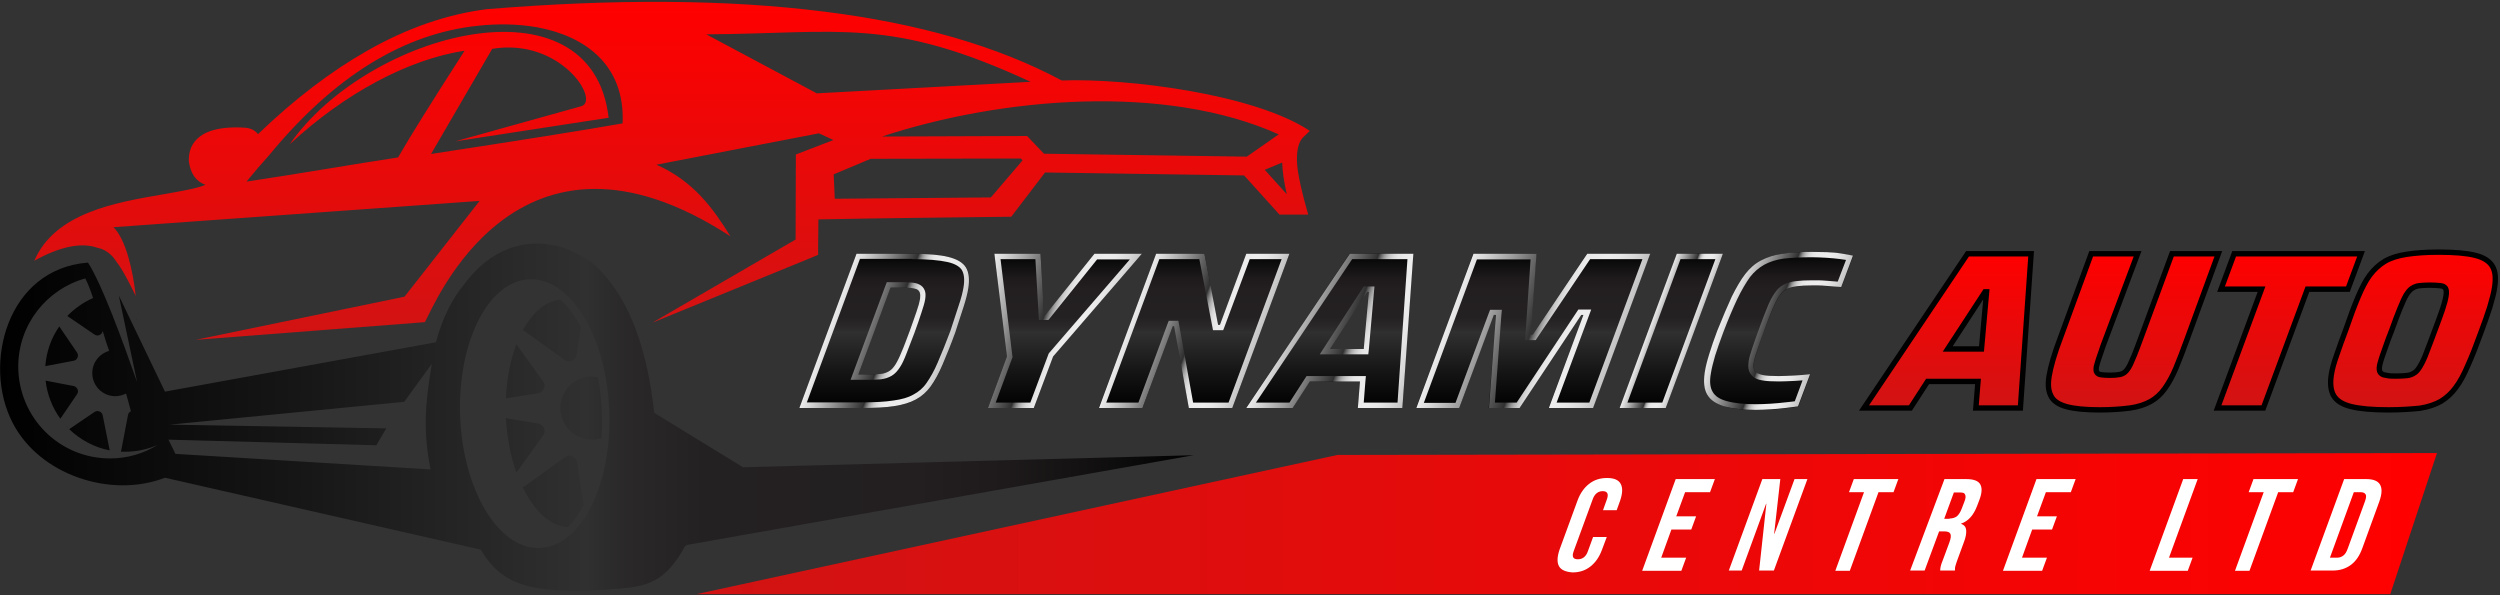 <?xml version="1.0" encoding="UTF-8"?> <!-- Generator: Adobe Illustrator 24.1.2, SVG Export Plug-In . SVG Version: 6.00 Build 0) --> <svg xmlns="http://www.w3.org/2000/svg" xmlns:xlink="http://www.w3.org/1999/xlink" version="1.1" id="Layer_1" x="0px" y="0px" viewBox="0 0 932 222" style="enable-background:new 0 0 932 222;" xml:space="preserve"><rect x="0" y="0" width="932" height="222" fill="#333333" stroke="none"/> <style type="text/css"> .st0{fill-rule:evenodd;clip-rule:evenodd;fill:url(#SVGID_1_);} .st1{fill-rule:evenodd;clip-rule:evenodd;fill:url(#SVGID_2_);} .st2{fill-rule:evenodd;clip-rule:evenodd;fill:url(#SVGID_3_);} .st3{fill:url(#SVGID_4_);} .st4{fill:url(#SVGID_5_);} .st5{fill:url(#SVGID_6_);} .st6{fill:url(#SVGID_7_);} .st7{fill:url(#SVGID_8_);} .st8{fill:url(#SVGID_9_);} .st9{fill:url(#SVGID_10_);} .st10{fill:url(#SVGID_11_);} .st11{fill:url(#SVGID_12_);} .st12{fill:url(#SVGID_13_);} .st13{fill:url(#SVGID_14_);} .st14{fill:url(#SVGID_15_);} .st15{fill:url(#SVGID_16_);} .st16{fill:url(#SVGID_17_);} .st17{fill:url(#SVGID_18_);stroke:#000000;stroke-width:2;stroke-miterlimit:10;} .st18{fill:url(#SVGID_19_);stroke:#000000;stroke-width:2;stroke-miterlimit:10;} .st19{fill:url(#SVGID_20_);stroke:#000000;stroke-width:2;stroke-miterlimit:10;} .st20{fill:url(#SVGID_21_);stroke:#000000;stroke-width:2;stroke-miterlimit:10;} .st21{fill:#FFFFFF;} </style> <g> <linearGradient id="SVGID_1_" gradientUnits="userSpaceOnUse" x1="5.031964e-02" y1="155.452" x2="444.924" y2="155.452"> <stop offset="0" style="stop-color:#000000"></stop> <stop offset="0.247" style="stop-color:#161616"></stop> <stop offset="0.491" style="stop-color:#303030"></stop> <stop offset="0.526" style="stop-color:#2A2828"></stop> <stop offset="0.59" style="stop-color:#242122"></stop> <stop offset="0.767" style="stop-color:#231F20"></stop> <stop offset="0.843" style="stop-color:#1E1A1B"></stop> <stop offset="0.937" style="stop-color:#0E0D0D"></stop> <stop offset="1" style="stop-color:#000000"></stop> </linearGradient> <path class="st0" d="M227,150.4L227,150.4L227,150.4L227,150.4L227,150.4L227,150.4L227,150.4c-0.1-0.9-0.1-1.6-0.2-2.4v0l0,0v0 l0,0l0,0v0 M227.2,154.2L227.2,154.2c0-0.4,0-0.8,0-1.2 M227.2,155.6L227.2,155.6L227.2,155.6 M16.9,136.5 c0.4-5.5,2.2-10.5,5.2-14.8l6.6,9.7c0.4,0.6,0.5,1.3,0.2,1.9c-0.3,0.7-0.8,1.1-1.5,1.2L16.9,136.5z M22.5,156.1 c-3-4.1-4.9-9-5.5-14.2l10.4,2c0.7,0.1,1.2,0.6,1.5,1.2c0.3,0.7,0.2,1.3-0.2,1.9L22.5,156.1z M22.9,156.6c-0.1-0.1-0.2-0.2-0.3-0.4 C22.7,156.4,22.8,156.5,22.9,156.6z M23.4,157.2c-0.1-0.1-0.2-0.3-0.3-0.4C23.2,157,23.3,157.1,23.4,157.2z M23.8,157.8 c-0.1-0.1-0.2-0.2-0.3-0.4C23.6,157.5,23.7,157.7,23.8,157.8z M24.3,158.4c-0.1-0.1-0.2-0.3-0.4-0.4 C24.1,158.1,24.2,158.2,24.3,158.4z M25.8,159.9c-0.5-0.5-0.9-1-1.4-1.5C24.8,158.9,25.3,159.4,25.8,159.9z M40.9,167.9 c-5.8-1.1-11-4-15.1-7.9l9.4-6.4c0.6-0.4,1.3-0.5,1.9-0.2c0.7,0.3,1.1,0.8,1.2,1.5L40.9,167.9z M41,170.9c6.5,0,12.5-1.8,17.7-5 c-3.7,1.6-7.7,2.5-12,2.5c-0.5,0-1,0-1.6,0l0,0l2.6-13.6c0.1-0.7,0.5-1.2,1.1-1.5l-1-3.7l-0.8-2.9c-1.2,0.6-2.6,1-4,1 c-4.7,0-8.6-3.8-8.6-8.6c0-4,2.7-7.3,6.3-8.3c-0.8-2.1-1.6-4.7-2.4-7.4l0,0c-0.1,0.7-0.6,1.2-1.2,1.5c-0.7,0.3-1.3,0.2-1.9-0.2 l-10.1-6.9c2.7-2.8,6-5.1,9.6-6.7c-0.9-2.7-1.8-5.2-2.9-7.3c-14.4,4-25,17.2-25,32.9C6.9,155.7,22.1,170.9,41,170.9z M188.6,148.5 c0.3-6.8,1.5-13.9,3.9-20.2l10,13.9c0.6,0.8,0.7,1.8,0.3,2.7c-0.4,0.9-1.1,1.5-2.1,1.7L188.6,148.5z M192.5,176.2 c-2.3-6.5-3.5-13.6-3.9-20.3l12.1,2c1,0.2,1.7,0.8,2.1,1.7c0.4,0.9,0.3,1.9-0.3,2.7L192.5,176.2z M217.6,188.2 c-1.6,3.1-3.6,6-5.9,8.3c-6.8-0.3-12.1-6.4-15.2-11.8c-0.6-1-1.1-2.1-1.7-3.1c0.3-0.1,0.6-0.2,0.9-0.4l15-10.8 c0.8-0.6,1.8-0.7,2.7-0.3c0.9,0.4,1.5,1.1,1.7,2.1L217.6,188.2z M222.9,140.6c0.9,4.5,1.3,9.2,1.5,13.7c0.1,3,0,6.1-0.2,9.1 c-1.1,0.3-2.3,0.5-3.5,0.5c-6.5,0-11.8-5.3-11.8-11.8c0-6.5,5.3-11.8,11.8-11.8C221.4,140.4,222.2,140.5,222.9,140.6z M226.8,147.9 L226.8,147.9L226.8,147.9c-2.4-24.7-14.6-43.8-28.8-43.8c-15.4,0-27.2,22.4-26.5,50.1c0.8,27.7,13.8,50.1,29.2,50.1 c15.1,0,26.8-21.7,26.5-48.8v0v0v0 M227,150.4L227,150.4 M227.1,153L227.1,153c0-0.4,0-0.8-0.1-1.3v0v0l0,0c0-0.4,0-0.8-0.1-1.2v0 l0,0 M227.1,153L227.1,153L227.1,153 M227.2,154.2L227.2,154.2L227.2,154.2L227.2,154.2L227.2,154.2L227.2,154.2L227.2,154.2 L227.2,154.2l0,0.1c0,0.4,0,0.8,0,1.2v0v0v0v0 M227.2,155.6L227.2,155.6L227.2,155.6 M227.2,155.6L227.2,155.6L227.2,155.6 M208.9,111.7c3.1,2.8,5.7,6.5,7.7,10.4l-1.7,10.3c-0.2,1-0.8,1.7-1.7,2.1c-0.9,0.4-1.9,0.3-2.7-0.3l-15-10.8 c-0.2-0.1-0.4-0.3-0.6-0.3c2.7-4.9,6.9-10,12.5-11.1C208,111.8,208.5,111.8,208.9,111.7z M50.8,118.5c0,0.5,0,0.9-0.1,1.3 C50.7,119.4,50.8,118.9,50.8,118.5z M51.1,142.4l-6.8-32.2l17.2,35.8l101-18.4c2.4-9,6.1-16.3,10.7-21.8c1.7-2.3,3.5-4.3,5.4-6.1 c5.6-5.2,12.1-8.2,18.9-8.8c6.8-0.6,13.8,1.1,20.4,5.2c1,0.6,2,1.3,3,2c12.4,10.8,20.1,29.4,23,55.8l33.1,20.3l168-4.5l-188.6,33.4 c-1.1,0.2-1.5,1.4-1.9,2.1c-7.8,13.2-14.8,13.7-28.7,14.6c-29,1.8-38.8-2.1-46.6-14.9L61.5,178.1c-20.1,7.8-46.8-1-56.8-20.5 c-11.3-21.8-2.1-57.4,28.1-59.7C38,105.9,45.8,127.3,51.1,142.4z M62.8,163.9l2.6,5.3l95.1,5.8c-2.6-13.5-2.3-23.2,0.5-39.4 l-10.3,14.2l-87.4,8.5l80.7,1.4l-3.7,6.3L62.8,163.9z"></path> <linearGradient id="SVGID_2_" gradientUnits="userSpaceOnUse" x1="259.631" y1="195.17" x2="908.484" y2="195.17"> <stop offset="0" style="stop-color:#D11313"></stop> <stop offset="1" style="stop-color:#FF0000"></stop> </linearGradient> <polygon class="st1" points="908.5,168.9 498.6,169.6 259.6,221.5 891.1,221.5 "></polygon> <linearGradient id="SVGID_3_" gradientUnits="userSpaceOnUse" x1="250.485" y1="126.638" x2="250.485" y2="0.655"> <stop offset="0" style="stop-color:#D11313"></stop> <stop offset="1" style="stop-color:#FF0000"></stop> </linearGradient> <path class="st2" d="M324.6,59.2l56-0.1l0.6,0.7l-11.8,13.8l-58.2,0.5l-0.4-9.1L324.6,59.2z M471.5,63.3l6.5-2.7 c0.1,3.4,0.7,7.3,1.7,11.8L471.5,63.3z M328.8,50.9c44.4-14.6,105.5-19.9,147.9-0.8l-11.9,8.3l-75.6-1.1l-6.3-6.6L328.8,50.9z M200.4,10.2c17.8,3.3,32.7,14.1,31.7,35.8c-14.2,2.5-38,6.3-71.4,11.4l22.8-39.2c25.6-4.2,40.3,19.4,33.2,21.4l-47,13.1l57.2-8.8 c-6.2-54-89.7-32.1-118.9,9.9c20.7-19.2,44.4-31.7,65.2-34.9c-12.9,20.1-20.5,32.3-24.8,39.8c-17.9,2.7-33.8,5.6-56.5,9 c2.7-3.3,5.5-6.6,8.4-9.8c0,0,0,0,0,0c24.1-29.3,50.1-45.4,77.9-48.3C185.6,8.8,193.2,8.9,200.4,10.2L200.4,10.2z M304.5,34.8 l-41.2-22c49.9-0.3,68.5-6.6,120.9,17.7L304.5,34.8z M244.7,61.4l60.6-11.7l5.4,2.5l-14,5.4l-0.1,31.7l-53.4,31l59.2-24.2L305,95 l0-2.8l0.1-10.4c24.4-0.5,47.5-0.7,71.9-1l12.6-16.5l74.2,1.1L477,80l10.7,0c-2.1-7.3-4.1-15.4-4.2-20c-0.1-4.3,0.7-7.2,2.3-8.8 l2.5-2.4c-20.5-13.7-67.8-19.7-92.5-18.8C372.1,17.3,342.5,8.7,307,4.3c-35.7-4.5-77.5-4.8-125.3-0.9l-0.1,0 c-14.9,1.9-29.7,7-44.5,15.4c-13.6,7.7-27.3,18.1-40.9,31.2l0,0c-1.2-1.5-2.9-2.3-5.1-2.4h0l0,0h0c-1-0.1-2.1-0.1-3.1-0.1 c-5.3,0-9.4,0.9-12.3,2.6c-3.3,2-5.1,4.9-5.3,8.8c0,0.3,0,0.6,0,0.8v0.1l0,0.3c0.6,4.6,2.7,7.6,6.2,8.8c-3.3,1.4-9.3,2.4-16.1,3.6 c-17.5,3-40.1,6.9-47.7,24.7c9.4-5.2,17.4-7,23.6-4.8c2.1,0.4,4.1,1.6,5.8,3.5c0.4,0.6,0.9,1.2,1.3,1.8c0.7,0.9,1.3,1.8,1.9,2.8 c1.7,2.8,3.4,6.1,5.2,9.9c-1-9.5-3.7-21.2-8.3-25.7l136.5-9.8l-28,35.7l-77.9,16.1l85.5-6.6c3.2-5.5,34.2-83.9,113.9-32 C265.9,77.7,258.4,67.4,244.7,61.4z"></path> <g> <g> <linearGradient id="SVGID_4_" gradientUnits="userSpaceOnUse" x1="329.712" y1="152.107" x2="329.712" y2="94.585"> <stop offset="0" style="stop-color:#000000"></stop> <stop offset="0.246" style="stop-color:#161616"></stop> <stop offset="0.491" style="stop-color:#303030"></stop> <stop offset="0.526" style="stop-color:#2A2828"></stop> <stop offset="0.59" style="stop-color:#242122"></stop> <stop offset="0.767" style="stop-color:#231F20"></stop> <stop offset="0.843" style="stop-color:#1E1A1B"></stop> <stop offset="0.937" style="stop-color:#0E0D0D"></stop> <stop offset="1" style="stop-color:#000000"></stop> </linearGradient> <path class="st3" d="M298,152.1l21.3-57.5h20.6c6,0,10.6,0.4,13.8,1.2c3.2,0.8,5.4,2.1,6.5,3.9c1.1,1.8,1.4,4.4,0.9,7.7 c-0.3,2-0.9,4.4-1.8,7.1c-0.9,2.8-1.9,5.9-3.1,9.5c-1.7,4.6-3.3,8.6-4.7,11.9c-1.4,3.3-2.9,6-4.4,8.1c-1.5,2.1-3.4,3.8-5.5,4.9 c-2.2,1.2-4.9,2-8.1,2.5c-3.2,0.5-7.3,0.7-12.2,0.7H298z M320,139.6h3.6c1.8,0,3.4-0.1,4.6-0.2c1.2-0.1,2.3-0.5,3.2-1 c0.9-0.5,1.7-1.4,2.4-2.5c0.7-1.1,1.5-2.7,2.3-4.7c0.8-2,1.8-4.6,3-7.7c1.1-3,2-5.5,2.6-7.4c0.7-2,1.1-3.5,1.3-4.7 c0.1-0.9,0.1-1.7-0.1-2.3c-0.2-0.6-0.6-1-1.2-1.3c-0.6-0.3-1.4-0.5-2.4-0.5c-1-0.1-2.2-0.1-3.7-0.1h-3.6L320,139.6z"></path> <linearGradient id="SVGID_5_" gradientUnits="userSpaceOnUse" x1="396.975" y1="152.107" x2="396.975" y2="94.585"> <stop offset="0" style="stop-color:#000000"></stop> <stop offset="0.246" style="stop-color:#161616"></stop> <stop offset="0.491" style="stop-color:#303030"></stop> <stop offset="0.526" style="stop-color:#2A2828"></stop> <stop offset="0.59" style="stop-color:#242122"></stop> <stop offset="0.767" style="stop-color:#231F20"></stop> <stop offset="0.843" style="stop-color:#1E1A1B"></stop> <stop offset="0.937" style="stop-color:#0E0D0D"></stop> <stop offset="1" style="stop-color:#000000"></stop> </linearGradient> <path class="st4" d="M368.3,152.1l7.1-19.2l-4.7-38.3h17.2l1.3,22.7h0.6L408,94.6h17.7l-33.1,38.3l-7.2,19.2H368.3z"></path> <linearGradient id="SVGID_6_" gradientUnits="userSpaceOnUse" x1="445.175" y1="152.107" x2="445.175" y2="94.585"> <stop offset="0" style="stop-color:#000000"></stop> <stop offset="0.246" style="stop-color:#161616"></stop> <stop offset="0.491" style="stop-color:#303030"></stop> <stop offset="0.526" style="stop-color:#2A2828"></stop> <stop offset="0.59" style="stop-color:#242122"></stop> <stop offset="0.767" style="stop-color:#231F20"></stop> <stop offset="0.843" style="stop-color:#1E1A1B"></stop> <stop offset="0.937" style="stop-color:#0E0D0D"></stop> <stop offset="1" style="stop-color:#000000"></stop> </linearGradient> <path class="st5" d="M409.6,152.1L431,94.6h18l5.1,26.5h0.7l9.8-26.5h16.1l-21.3,57.5h-16.2l-5.5-30.5h-0.5l-11.3,30.5H409.6z"></path> <linearGradient id="SVGID_7_" gradientUnits="userSpaceOnUse" x1="495.673" y1="152.107" x2="495.673" y2="94.585"> <stop offset="0" style="stop-color:#000000"></stop> <stop offset="0.246" style="stop-color:#161616"></stop> <stop offset="0.491" style="stop-color:#303030"></stop> <stop offset="0.526" style="stop-color:#2A2828"></stop> <stop offset="0.59" style="stop-color:#242122"></stop> <stop offset="0.767" style="stop-color:#231F20"></stop> <stop offset="0.843" style="stop-color:#1E1A1B"></stop> <stop offset="0.937" style="stop-color:#0E0D0D"></stop> <stop offset="1" style="stop-color:#000000"></stop> </linearGradient> <path class="st6" d="M464.5,152.1l38.6-57.5h23.7l-4,57.5h-16.6l0.8-9.9h-18.8l-6.4,9.9H464.5z M495.7,130.1h12.6l1.9-21.3h-0.7 L495.7,130.1z"></path> <linearGradient id="SVGID_8_" gradientUnits="userSpaceOnUse" x1="571.548" y1="152.107" x2="571.548" y2="94.585"> <stop offset="0" style="stop-color:#000000"></stop> <stop offset="0.246" style="stop-color:#161616"></stop> <stop offset="0.491" style="stop-color:#303030"></stop> <stop offset="0.526" style="stop-color:#2A2828"></stop> <stop offset="0.59" style="stop-color:#242122"></stop> <stop offset="0.767" style="stop-color:#231F20"></stop> <stop offset="0.843" style="stop-color:#1E1A1B"></stop> <stop offset="0.937" style="stop-color:#0E0D0D"></stop> <stop offset="1" style="stop-color:#000000"></stop> </linearGradient> <path class="st7" d="M527.9,152.1l21.3-57.5h23.5l-2.1,30.2h0.7l20.3-30.2h23.5l-21.3,57.5h-16.5l12.9-34.7h-0.8l-23,34.7H555 l2.6-34.7h-0.8L544,152.1H527.9z"></path> <linearGradient id="SVGID_9_" gradientUnits="userSpaceOnUse" x1="623.051" y1="152.107" x2="623.051" y2="94.585"> <stop offset="0" style="stop-color:#000000"></stop> <stop offset="0.246" style="stop-color:#161616"></stop> <stop offset="0.491" style="stop-color:#303030"></stop> <stop offset="0.526" style="stop-color:#2A2828"></stop> <stop offset="0.59" style="stop-color:#242122"></stop> <stop offset="0.767" style="stop-color:#231F20"></stop> <stop offset="0.843" style="stop-color:#1E1A1B"></stop> <stop offset="0.937" style="stop-color:#0E0D0D"></stop> <stop offset="1" style="stop-color:#000000"></stop> </linearGradient> <path class="st8" d="M603.8,152.1l21.3-57.5h17.2L621,152.1H603.8z"></path> <linearGradient id="SVGID_10_" gradientUnits="userSpaceOnUse" x1="663.136" y1="152.776" x2="663.136" y2="93.915"> <stop offset="0" style="stop-color:#000000"></stop> <stop offset="0.246" style="stop-color:#161616"></stop> <stop offset="0.491" style="stop-color:#303030"></stop> <stop offset="0.526" style="stop-color:#2A2828"></stop> <stop offset="0.59" style="stop-color:#242122"></stop> <stop offset="0.767" style="stop-color:#231F20"></stop> <stop offset="0.843" style="stop-color:#1E1A1B"></stop> <stop offset="0.937" style="stop-color:#0E0D0D"></stop> <stop offset="1" style="stop-color:#000000"></stop> </linearGradient> <path class="st9" d="M654.6,152.8c-4.8,0-8.7-0.4-11.7-1.3c-3-0.8-5.1-2.3-6.3-4.3c-1.2-2-1.6-4.7-1-8.2c0.3-2.1,0.9-4.4,1.7-7 c0.8-2.6,1.8-5.5,3-8.7c2-5,3.8-9.3,5.4-12.7c1.6-3.5,3.3-6.3,5-8.4c1.7-2.2,3.6-3.9,5.9-5.1c2.3-1.2,4.9-2.1,8-2.5 c3.1-0.4,6.7-0.7,11-0.7c1.8,0,3.6,0.1,5.5,0.2c1.9,0.1,3.7,0.3,5.4,0.5c1.7,0.3,3.2,0.5,4.4,0.8l-4.4,11.7 c-2-0.2-3.8-0.3-5.2-0.4c-1.4-0.1-2.5-0.2-3.4-0.2c-0.9,0-1.7,0-2.3,0c-2.2,0-4.1,0.1-5.6,0.3c-1.5,0.2-2.8,0.5-3.9,1.1 c-1.1,0.6-2,1.4-2.8,2.6c-0.8,1.2-1.6,2.8-2.5,4.9c-0.9,2.1-1.9,4.8-3.1,8c-1,2.7-1.8,5.1-2.5,7.1c-0.7,2-1.1,3.5-1.3,4.5 c-0.2,1.5-0.1,2.6,0.4,3.4c0.5,0.8,1.5,1.3,2.9,1.5c1.4,0.3,3.4,0.4,5.9,0.4c1.7,0,3.6-0.1,5.8-0.2c2.2-0.1,4.2-0.3,6-0.5 l-4.5,12c-1.3,0.2-2.9,0.4-4.7,0.6c-1.8,0.2-3.7,0.4-5.6,0.5C658.2,152.7,656.4,152.8,654.6,152.8z"></path> </g> <g> <linearGradient id="SVGID_11_" gradientUnits="userSpaceOnUse" x1="310.356" y1="118.215" x2="352.697" y2="133.626"> <stop offset="0" style="stop-color:#EDEDED"></stop> <stop offset="7.419716e-02" style="stop-color:#D7D7D7"></stop> <stop offset="0.229" style="stop-color:#9E9E9E"></stop> <stop offset="0.45" style="stop-color:#424242"></stop> <stop offset="0.491" style="stop-color:#303030"></stop> <stop offset="0.502" style="stop-color:#525252"></stop> <stop offset="0.516" style="stop-color:#767676"></stop> <stop offset="0.531" style="stop-color:#979797"></stop> <stop offset="0.548" style="stop-color:#B2B2B2"></stop> <stop offset="0.568" style="stop-color:#C8C8C8"></stop> <stop offset="0.591" style="stop-color:#D9D9D9"></stop> <stop offset="0.619" style="stop-color:#E5E5E5"></stop> <stop offset="0.658" style="stop-color:#EBEBEB"></stop> <stop offset="0.767" style="stop-color:#EDEDED"></stop> <stop offset="0.835" style="stop-color:#E8E8E8"></stop> <stop offset="0.918" style="stop-color:#D9D9D9"></stop> <stop offset="1" style="stop-color:#C3C3C3"></stop> </linearGradient> <path class="st10" d="M339.9,96.6c5.8,0,10.3,0.4,13.4,1.1c2.7,0.6,4.5,1.7,5.3,3c0.8,1.4,1.1,3.5,0.6,6.4 c-0.3,1.9-0.9,4.2-1.8,6.8c-0.9,2.7-1.9,5.9-3.1,9.5c-1.7,4.5-3.3,8.5-4.7,11.7c-1.3,3.1-2.8,5.7-4.2,7.7c-1.3,1.9-3,3.3-4.9,4.3 c-1.9,1.1-4.4,1.8-7.4,2.2c-3.1,0.5-7.1,0.7-11.9,0.7h-20.4l19.8-53.5H339.9 M317.1,141.6h2.9h3.6c1.9,0,3.5-0.1,4.8-0.2 c1.5-0.2,2.8-0.6,4-1.3c1.2-0.7,2.2-1.8,3.1-3.2c0.8-1.2,1.6-2.9,2.4-5c0.8-2,1.8-4.6,3-7.8c1.1-3.1,2-5.5,2.6-7.5 c0.7-2.1,1.2-3.7,1.4-5c0.2-1.3,0.2-2.3-0.1-3.2c-0.4-1.1-1.1-1.9-2.2-2.4c-0.8-0.4-1.8-0.6-3.1-0.7c-1-0.1-2.3-0.1-3.9-0.1h-3.6 h-1.4l-0.5,1.3l-12,32.4L317.1,141.6 M339.9,94.6h-20.6L298,152.1h23.2c4.9,0,9-0.2,12.2-0.7c3.2-0.5,5.9-1.3,8.1-2.5 c2.2-1.2,4-2.8,5.5-4.9c1.5-2.1,3-4.8,4.4-8.1c1.4-3.3,3-7.2,4.7-11.9c1.2-3.6,2.2-6.7,3.1-9.5c0.9-2.8,1.5-5.1,1.8-7.1 c0.5-3.3,0.2-5.9-0.9-7.7c-1.1-1.8-3.3-3.1-6.5-3.9C350.5,95,345.9,94.6,339.9,94.6L339.9,94.6z M320,139.6l12-32.4h3.6 c1.5,0,2.8,0,3.7,0.1c1,0.1,1.8,0.3,2.4,0.5c0.6,0.3,1,0.7,1.2,1.3c0.2,0.6,0.2,1.3,0.1,2.3c-0.2,1.2-0.6,2.7-1.3,4.7 c-0.7,2-1.5,4.4-2.6,7.4c-1.2,3.1-2.1,5.7-3,7.7c-0.8,2-1.6,3.6-2.3,4.7c-0.7,1.1-1.5,2-2.4,2.5c-0.9,0.5-1.9,0.9-3.2,1 c-1.2,0.1-2.8,0.2-4.6,0.2H320L320,139.6z"></path> <linearGradient id="SVGID_12_" gradientUnits="userSpaceOnUse" x1="364.516" y1="111.532" x2="413.095" y2="129.213"> <stop offset="0" style="stop-color:#EDEDED"></stop> <stop offset="7.419716e-02" style="stop-color:#D7D7D7"></stop> <stop offset="0.229" style="stop-color:#9E9E9E"></stop> <stop offset="0.45" style="stop-color:#424242"></stop> <stop offset="0.491" style="stop-color:#303030"></stop> <stop offset="0.502" style="stop-color:#525252"></stop> <stop offset="0.516" style="stop-color:#767676"></stop> <stop offset="0.531" style="stop-color:#979797"></stop> <stop offset="0.548" style="stop-color:#B2B2B2"></stop> <stop offset="0.568" style="stop-color:#C8C8C8"></stop> <stop offset="0.591" style="stop-color:#D9D9D9"></stop> <stop offset="0.619" style="stop-color:#E5E5E5"></stop> <stop offset="0.658" style="stop-color:#EBEBEB"></stop> <stop offset="0.767" style="stop-color:#EDEDED"></stop> <stop offset="0.835" style="stop-color:#E8E8E8"></stop> <stop offset="0.918" style="stop-color:#D9D9D9"></stop> <stop offset="1" style="stop-color:#C3C3C3"></stop> </linearGradient> <path class="st11" d="M421.3,96.6l-30.2,35l-0.2,0.3l-0.1,0.3l-6.7,17.9h-12.9l6.1-16.5l0.2-0.5l-0.1-0.5l-4.4-36H386l1.2,20.8 l0.1,1.9h1.9h0.6h1l0.6-0.7l17.6-21.9H421.3 M425.7,94.6H408l-18.2,22.7h-0.6l-1.3-22.7h-17.2l4.7,38.3l-7.1,19.2h17.1l7.2-19.2 L425.7,94.6L425.7,94.6z"></path> <linearGradient id="SVGID_13_" gradientUnits="userSpaceOnUse" x1="423.038" y1="115.289" x2="467.312" y2="131.404"> <stop offset="0" style="stop-color:#EDEDED"></stop> <stop offset="7.419716e-02" style="stop-color:#D7D7D7"></stop> <stop offset="0.229" style="stop-color:#9E9E9E"></stop> <stop offset="0.45" style="stop-color:#424242"></stop> <stop offset="0.491" style="stop-color:#303030"></stop> <stop offset="0.502" style="stop-color:#525252"></stop> <stop offset="0.516" style="stop-color:#767676"></stop> <stop offset="0.531" style="stop-color:#979797"></stop> <stop offset="0.548" style="stop-color:#B2B2B2"></stop> <stop offset="0.568" style="stop-color:#C8C8C8"></stop> <stop offset="0.591" style="stop-color:#D9D9D9"></stop> <stop offset="0.619" style="stop-color:#E5E5E5"></stop> <stop offset="0.658" style="stop-color:#EBEBEB"></stop> <stop offset="0.767" style="stop-color:#EDEDED"></stop> <stop offset="0.835" style="stop-color:#E8E8E8"></stop> <stop offset="0.918" style="stop-color:#D9D9D9"></stop> <stop offset="1" style="stop-color:#C3C3C3"></stop> </linearGradient> <path class="st12" d="M477.8,96.6L458,150.1h-13.2l-5.2-28.9l-0.3-1.6h-1.7h-0.5h-1.4l-0.5,1.3l-10.8,29.2h-12l19.8-53.5h14.9 l4.8,24.9l0.3,1.6h1.7h0.7h1.4l0.5-1.3l9.4-25.2H477.8 M480.7,94.6h-16.1l-9.8,26.5h-0.7l-5.1-26.5h-18l-21.3,57.5h16.2 l11.3-30.5h0.5l5.5,30.5h16.2L480.7,94.6L480.7,94.6z"></path> <linearGradient id="SVGID_14_" gradientUnits="userSpaceOnUse" x1="477.375" y1="116.686" x2="528.908" y2="135.442"> <stop offset="0" style="stop-color:#EDEDED"></stop> <stop offset="7.419716e-02" style="stop-color:#D7D7D7"></stop> <stop offset="0.229" style="stop-color:#9E9E9E"></stop> <stop offset="0.45" style="stop-color:#424242"></stop> <stop offset="0.491" style="stop-color:#303030"></stop> <stop offset="0.502" style="stop-color:#525252"></stop> <stop offset="0.516" style="stop-color:#767676"></stop> <stop offset="0.531" style="stop-color:#979797"></stop> <stop offset="0.548" style="stop-color:#B2B2B2"></stop> <stop offset="0.568" style="stop-color:#C8C8C8"></stop> <stop offset="0.591" style="stop-color:#D9D9D9"></stop> <stop offset="0.619" style="stop-color:#E5E5E5"></stop> <stop offset="0.658" style="stop-color:#EBEBEB"></stop> <stop offset="0.767" style="stop-color:#EDEDED"></stop> <stop offset="0.835" style="stop-color:#E8E8E8"></stop> <stop offset="0.918" style="stop-color:#D9D9D9"></stop> <stop offset="1" style="stop-color:#C3C3C3"></stop> </linearGradient> <path class="st13" d="M524.7,96.6l-3.7,53.5h-12.6l0.6-7.7l0.2-2.2H507h-18.8h-1.1l-0.6,0.9l-5.8,9h-12.5l35.9-53.5H524.7 M492,132.1h3.7h12.6h1.8l0.2-1.8l1.9-21.3l0.2-2.2h-2.2h-0.7h-1.1l-0.6,0.9L494,129L492,132.1 M526.9,94.6h-23.7l-38.6,57.5 h17.3l6.4-9.9H507l-0.8,9.9h16.6L526.9,94.6L526.9,94.6z M510.3,108.8l-1.9,21.3h-12.6l13.9-21.3H510.3L510.3,108.8z"></path> <linearGradient id="SVGID_15_" gradientUnits="userSpaceOnUse" x1="542.286" y1="112.696" x2="600.809" y2="133.996"> <stop offset="0" style="stop-color:#EDEDED"></stop> <stop offset="7.419716e-02" style="stop-color:#D7D7D7"></stop> <stop offset="0.229" style="stop-color:#9E9E9E"></stop> <stop offset="0.45" style="stop-color:#424242"></stop> <stop offset="0.491" style="stop-color:#303030"></stop> <stop offset="0.502" style="stop-color:#525252"></stop> <stop offset="0.516" style="stop-color:#767676"></stop> <stop offset="0.531" style="stop-color:#979797"></stop> <stop offset="0.548" style="stop-color:#B2B2B2"></stop> <stop offset="0.568" style="stop-color:#C8C8C8"></stop> <stop offset="0.591" style="stop-color:#D9D9D9"></stop> <stop offset="0.619" style="stop-color:#E5E5E5"></stop> <stop offset="0.658" style="stop-color:#EBEBEB"></stop> <stop offset="0.767" style="stop-color:#EDEDED"></stop> <stop offset="0.835" style="stop-color:#E8E8E8"></stop> <stop offset="0.918" style="stop-color:#D9D9D9"></stop> <stop offset="1" style="stop-color:#C3C3C3"></stop> </linearGradient> <path class="st14" d="M612.3,96.6l-19.8,53.5h-12.2l11.9-32l1-2.7h-2.9h-0.8h-1.1l-0.6,0.9l-22.4,33.8h-8.1l2.4-32.5l0.2-2.1 h-2.2h-0.8h-1.4l-0.5,1.3l-12.4,33.4h-11.8l19.8-53.5h20l-1.9,28l-0.1,2.1h2.1h0.7h1.1l0.6-0.9l19.7-29.3H612.3 M615.2,94.6 h-23.5l-20.3,30.2h-0.7l2.1-30.2h-23.5l-21.3,57.5H544l12.9-34.7h0.8l-2.6,34.7h11.4l23-34.7h0.8l-12.9,34.7h16.5L615.2,94.6 L615.2,94.6z"></path> <linearGradient id="SVGID_16_" gradientUnits="userSpaceOnUse" x1="615.274" y1="120.515" x2="630.829" y2="126.177"> <stop offset="0" style="stop-color:#EDEDED"></stop> <stop offset="7.419716e-02" style="stop-color:#D7D7D7"></stop> <stop offset="0.229" style="stop-color:#9E9E9E"></stop> <stop offset="0.45" style="stop-color:#424242"></stop> <stop offset="0.491" style="stop-color:#303030"></stop> <stop offset="0.502" style="stop-color:#525252"></stop> <stop offset="0.516" style="stop-color:#767676"></stop> <stop offset="0.531" style="stop-color:#979797"></stop> <stop offset="0.548" style="stop-color:#B2B2B2"></stop> <stop offset="0.568" style="stop-color:#C8C8C8"></stop> <stop offset="0.591" style="stop-color:#D9D9D9"></stop> <stop offset="0.619" style="stop-color:#E5E5E5"></stop> <stop offset="0.658" style="stop-color:#EBEBEB"></stop> <stop offset="0.767" style="stop-color:#EDEDED"></stop> <stop offset="0.835" style="stop-color:#E8E8E8"></stop> <stop offset="0.918" style="stop-color:#D9D9D9"></stop> <stop offset="1" style="stop-color:#C3C3C3"></stop> </linearGradient> <path class="st15" d="M639.5,96.6l-19.8,53.5h-13l19.8-53.5H639.5 M642.3,94.6h-17.2l-21.3,57.5H621L642.3,94.6L642.3,94.6z"></path> <linearGradient id="SVGID_17_" gradientUnits="userSpaceOnUse" x1="643.357" y1="114.92" x2="679.193" y2="127.963"> <stop offset="0" style="stop-color:#EDEDED"></stop> <stop offset="7.419716e-02" style="stop-color:#D7D7D7"></stop> <stop offset="0.229" style="stop-color:#9E9E9E"></stop> <stop offset="0.45" style="stop-color:#424242"></stop> <stop offset="0.491" style="stop-color:#303030"></stop> <stop offset="0.502" style="stop-color:#525252"></stop> <stop offset="0.516" style="stop-color:#767676"></stop> <stop offset="0.531" style="stop-color:#979797"></stop> <stop offset="0.548" style="stop-color:#B2B2B2"></stop> <stop offset="0.568" style="stop-color:#C8C8C8"></stop> <stop offset="0.591" style="stop-color:#D9D9D9"></stop> <stop offset="0.619" style="stop-color:#E5E5E5"></stop> <stop offset="0.658" style="stop-color:#EBEBEB"></stop> <stop offset="0.767" style="stop-color:#EDEDED"></stop> <stop offset="0.835" style="stop-color:#E8E8E8"></stop> <stop offset="0.918" style="stop-color:#D9D9D9"></stop> <stop offset="1" style="stop-color:#C3C3C3"></stop> </linearGradient> <path class="st16" d="M675.5,95.9c1.7,0,3.5,0.1,5.4,0.2c1.9,0.1,3.6,0.3,5.3,0.5c0.7,0.1,1.4,0.2,2,0.3l-3.1,8.1 c-1.4-0.1-2.6-0.2-3.7-0.3c-1.4-0.1-2.6-0.2-3.5-0.2c-1,0-1.7,0-2.4,0c-2.3,0-4.3,0.1-5.9,0.3c-1.8,0.2-3.3,0.6-4.6,1.3 c-1.4,0.7-2.5,1.8-3.5,3.3c-0.9,1.3-1.8,3-2.7,5.3c-0.9,2.1-1.9,4.8-3.1,8.1c-1,2.7-1.8,5.1-2.5,7.1c-0.7,2.1-1.2,3.7-1.3,4.8 c-0.3,2.1-0.1,3.6,0.8,4.8c0.8,1.2,2.3,2,4.2,2.3c1.6,0.3,3.6,0.4,6.3,0.4c1.7,0,3.7-0.1,5.9-0.2c1-0.1,2-0.1,2.9-0.2l-2.9,7.8 c-1,0.1-2.2,0.3-3.5,0.4c-1.8,0.2-3.7,0.4-5.5,0.5c-1.9,0.1-3.7,0.2-5.4,0.2c-4.6,0-8.3-0.4-11.1-1.2c-2.5-0.7-4.2-1.8-5.1-3.4 c-1-1.6-1.2-3.9-0.7-6.8c0.3-2,0.9-4.2,1.6-6.7c0.8-2.5,1.8-5.4,3-8.6c1.9-5,3.7-9.2,5.3-12.6c1.6-3.3,3.2-6,4.7-8.1 c1.5-1.9,3.3-3.5,5.3-4.6c2-1.1,4.5-1.9,7.3-2.3C667.8,96.1,671.4,95.9,675.5,95.9 M675.5,93.9c-4.3,0-8,0.2-11,0.7 c-3.1,0.4-5.7,1.3-8,2.5c-2.3,1.2-4.2,2.9-5.9,5.1c-1.7,2.2-3.3,5-5,8.4c-1.6,3.5-3.4,7.7-5.4,12.7c-1.2,3.2-2.2,6.1-3,8.7 c-0.8,2.6-1.4,4.9-1.7,7c-0.5,3.5-0.2,6.2,1,8.2c1.2,2,3.3,3.4,6.3,4.3c3,0.8,6.9,1.3,11.7,1.3c1.8,0,3.6-0.1,5.5-0.2 c1.9-0.1,3.8-0.3,5.6-0.5c1.8-0.2,3.4-0.4,4.7-0.6l4.5-12c-1.8,0.2-3.8,0.4-6,0.5c-2.2,0.1-4.2,0.2-5.8,0.2 c-2.5,0-4.5-0.1-5.9-0.4c-1.4-0.3-2.4-0.8-2.9-1.5c-0.5-0.8-0.7-1.9-0.4-3.4c0.2-1,0.6-2.5,1.3-4.5c0.7-2,1.5-4.4,2.5-7.1 c1.2-3.2,2.2-5.9,3.1-8c0.9-2.1,1.7-3.7,2.5-4.9c0.8-1.2,1.7-2.1,2.8-2.6c1.1-0.6,2.4-0.9,3.9-1.1c1.5-0.2,3.4-0.3,5.6-0.3 c0.7,0,1.4,0,2.3,0c0.9,0,2,0.1,3.4,0.2c1.4,0.1,3.1,0.3,5.2,0.4l4.4-11.7c-1.2-0.3-2.7-0.5-4.4-0.8c-1.7-0.3-3.5-0.4-5.4-0.5 C679.2,94,677.3,93.9,675.5,93.9L675.5,93.9z"></path> </g> <g> <linearGradient id="SVGID_18_" gradientUnits="userSpaceOnUse" x1="726.095" y1="152.107" x2="726.095" y2="94.585"> <stop offset="0" style="stop-color:#D11313"></stop> <stop offset="1" style="stop-color:#FF0000"></stop> </linearGradient> <path class="st17" d="M694.9,152.1l38.6-57.5h23.7l-4,57.5h-16.6l0.8-9.9h-18.8l-6.4,9.9H694.9z M726.1,130.1h12.6l1.9-21.3H740 L726.1,130.1z"></path> <linearGradient id="SVGID_19_" gradientUnits="userSpaceOnUse" x1="795.262" y1="152.776" x2="795.262" y2="94.585"> <stop offset="0" style="stop-color:#D11313"></stop> <stop offset="1" style="stop-color:#FF0000"></stop> </linearGradient> <path class="st18" d="M782.8,152.8c-5.3,0-9.5-0.4-12.4-1.2c-2.9-0.8-4.9-2.1-5.8-4c-1-1.9-1.2-4.3-0.7-7.4 c0.3-1.8,0.8-3.9,1.5-6.3c0.7-2.4,1.6-5,2.7-7.9l11.5-31.4h17.3L784,129c-0.6,1.9-1.2,3.5-1.6,4.7c-0.4,1.2-0.7,2.3-0.9,3.1 c-0.1,0.9-0.1,1.6,0.2,2c0.3,0.5,0.8,0.8,1.6,0.9c0.8,0.1,1.8,0.2,3.2,0.2c1.6,0,2.8-0.1,3.8-0.3c1-0.2,1.8-0.7,2.4-1.4 c0.6-0.7,1.3-1.8,1.9-3.3c0.7-1.5,1.5-3.5,2.4-5.9l12.7-34.4H827l-11.5,31.4c-1.6,4.4-3,8.1-4.3,11.2c-1.3,3.1-2.7,5.6-4.2,7.7 c-1.5,2.1-3.3,3.7-5.3,4.8c-2,1.1-4.6,2-7.6,2.4C791,152.5,787.3,152.8,782.8,152.8z"></path> <linearGradient id="SVGID_20_" gradientUnits="userSpaceOnUse" x1="853.472" y1="152.107" x2="853.472" y2="94.585"> <stop offset="0" style="stop-color:#D11313"></stop> <stop offset="1" style="stop-color:#FF0000"></stop> </linearGradient> <path class="st19" d="M826.7,152.1l16.4-44.3H828l4.9-13.2h47.3l-4.9,13.2h-15.1l-16.4,44.3H826.7z"></path> <linearGradient id="SVGID_21_" gradientUnits="userSpaceOnUse" x1="899.622" y1="152.776" x2="899.622" y2="93.915"> <stop offset="0" style="stop-color:#D11313"></stop> <stop offset="1" style="stop-color:#FF0000"></stop> </linearGradient> <path class="st20" d="M890.4,152.8c-5.9,0-10.5-0.4-13.8-1.2c-3.3-0.8-5.5-2.2-6.6-4.1c-1.1-1.9-1.4-4.5-0.9-7.7 c0.3-2.1,1-4.6,2-7.4c1-2.8,2.1-6.1,3.5-9.7c1.6-4.7,3.1-8.7,4.5-12c1.4-3.3,2.8-6.1,4.4-8.2c1.6-2.1,3.4-3.8,5.6-5.1 c2.2-1.3,4.9-2.1,8.1-2.6c3.2-0.5,7.2-0.8,12-0.8c5.9,0,10.5,0.4,13.6,1.2c3.2,0.8,5.3,2.2,6.4,4.1c1.1,1.9,1.3,4.5,0.8,7.8 c-0.3,2.2-1,4.6-1.8,7.4c-0.9,2.8-2,6-3.4,9.7c-1.7,4.7-3.3,8.8-4.8,12.1c-1.4,3.3-2.9,6.1-4.5,8.2c-1.5,2.1-3.4,3.8-5.5,5.1 c-2.1,1.2-4.7,2.1-7.9,2.6C899,152.5,895.1,152.8,890.4,152.8z M893.4,140.2c1.6,0,2.9-0.1,3.9-0.2c1.1-0.1,2-0.5,2.8-1 c0.8-0.5,1.5-1.4,2.2-2.6s1.5-2.8,2.3-5c0.8-2.1,1.9-4.9,3.1-8.2c1.2-3.2,2.2-5.9,2.9-8c0.7-2.1,1.1-3.7,1.3-5 c0.2-1.2,0.1-2.1-0.2-2.7c-0.4-0.6-1-0.9-2-1c-1-0.1-2.3-0.2-3.9-0.2c-1.5,0-2.8,0.1-3.8,0.2c-1.1,0.1-2,0.5-2.8,1 c-0.8,0.5-1.5,1.4-2.2,2.5c-0.7,1.2-1.4,2.8-2.3,5c-0.9,2.1-1.9,4.9-3.1,8.2c-0.9,2.2-1.6,4.2-2.2,5.9c-0.6,1.7-1.1,3.1-1.5,4.3 c-0.4,1.2-0.6,2.1-0.8,2.9c-0.2,1.2-0.1,2.1,0.3,2.6c0.4,0.5,1,0.9,2.1,1C890.6,140.2,891.9,140.2,893.4,140.2z"></path> </g> </g> <g> <path class="st21" d="M581.2,211.1c-0.8-1.5-0.7-3.5,0.2-6.2l6.7-18.3c1-2.7,2.4-4.7,4.3-6.2c1.9-1.5,4.1-2.2,6.7-2.2 c2.6,0,4.3,0.7,5.1,2.2c0.8,1.5,0.7,3.5-0.2,6.2l-1.3,3.6h-5.1l1.4-3.9c0.8-2.1,0.3-3.2-1.5-3.2c-1.8,0-3.1,1.1-3.8,3.2l-7,19.1 c-0.8,2.1-0.3,3.1,1.5,3.1c1.8,0,3.1-1,3.8-3.1l1.9-5.2h5.1l-1.8,4.8c-1,2.7-2.4,4.7-4.3,6.2c-1.9,1.5-4.1,2.2-6.7,2.2 C583.7,213.2,582,212.5,581.2,211.1z"></path> <path class="st21" d="M624.7,178.6h14.6l-1.8,4.9h-9.3l-3.3,9h7.4l-1.8,4.9h-7.4l-3.8,10.5h9.3l-1.8,4.9h-14.6L624.7,178.6z"></path> <path class="st21" d="M657,178.6h6.7l-2.3,20.4h0.1l7.5-20.4h4.8l-12.5,34.1h-5.5l2.7-24.9h-0.1l-9.1,24.9h-4.8L657,178.6z"></path> <path class="st21" d="M694.9,183.5h-5.6l1.8-4.9h16.6l-1.8,4.9h-5.6l-10.7,29.3h-5.4L694.9,183.5z"></path> <path class="st21" d="M724.9,178.6h8c2.8,0,4.5,0.6,5.3,1.9c0.8,1.3,0.7,3.3-0.3,5.9l-0.8,2.1c-1.3,3.5-3.3,5.8-6,6.7l0,0.1 c1.2,0.4,1.8,1.2,1.9,2.4c0.1,1.2-0.2,2.8-1,4.8l-2.2,6c-0.4,1-0.6,1.8-0.8,2.4c-0.2,0.6-0.2,1.2-0.2,1.8h-5.5 c0-0.6,0.1-1.1,0.2-1.6c0.1-0.5,0.4-1.4,0.9-2.6l2.3-6.2c0.6-1.6,0.7-2.6,0.4-3.3c-0.3-0.6-1-0.9-2.3-0.9h-1.9l-5.4,14.6h-5.4 L724.9,178.6z M726.8,193.3c1.1,0,2-0.3,2.7-0.8c0.7-0.6,1.3-1.5,1.8-2.8l1-2.6c0.5-1.2,0.6-2.1,0.3-2.7c-0.2-0.6-0.8-0.8-1.8-0.8 h-2.4l-3.6,9.8H726.8z"></path> <path class="st21" d="M759.2,178.6h14.6l-1.8,4.9h-9.3l-3.3,9h7.4l-1.8,4.9h-7.4l-3.8,10.5h9.3l-1.8,4.9h-14.6L759.2,178.6z"></path> <path class="st21" d="M813.9,178.6h5.4l-10.7,29.3h8.8l-1.8,4.9h-14.2L813.9,178.6z"></path> <path class="st21" d="M843.9,183.5h-5.6l1.8-4.9h16.6l-1.8,4.9h-5.6l-10.7,29.3h-5.4L843.9,183.5z"></path> <path class="st21" d="M873.9,178.6h8.2c2.7,0,4.4,0.7,5.2,2.1c0.8,1.4,0.7,3.5-0.3,6.3l-6.3,17.3c-1,2.8-2.4,4.9-4.3,6.3 c-1.9,1.4-4.1,2.1-6.8,2.1h-8.2L873.9,178.6z M871.3,207.9c0.9,0,1.7-0.3,2.3-0.8c0.7-0.5,1.2-1.4,1.6-2.5l6.5-17.8 c0.4-1.2,0.5-2,0.2-2.5c-0.3-0.5-0.9-0.8-1.7-0.8h-2.7l-8.9,24.4H871.3z"></path> </g> </g> </svg> 